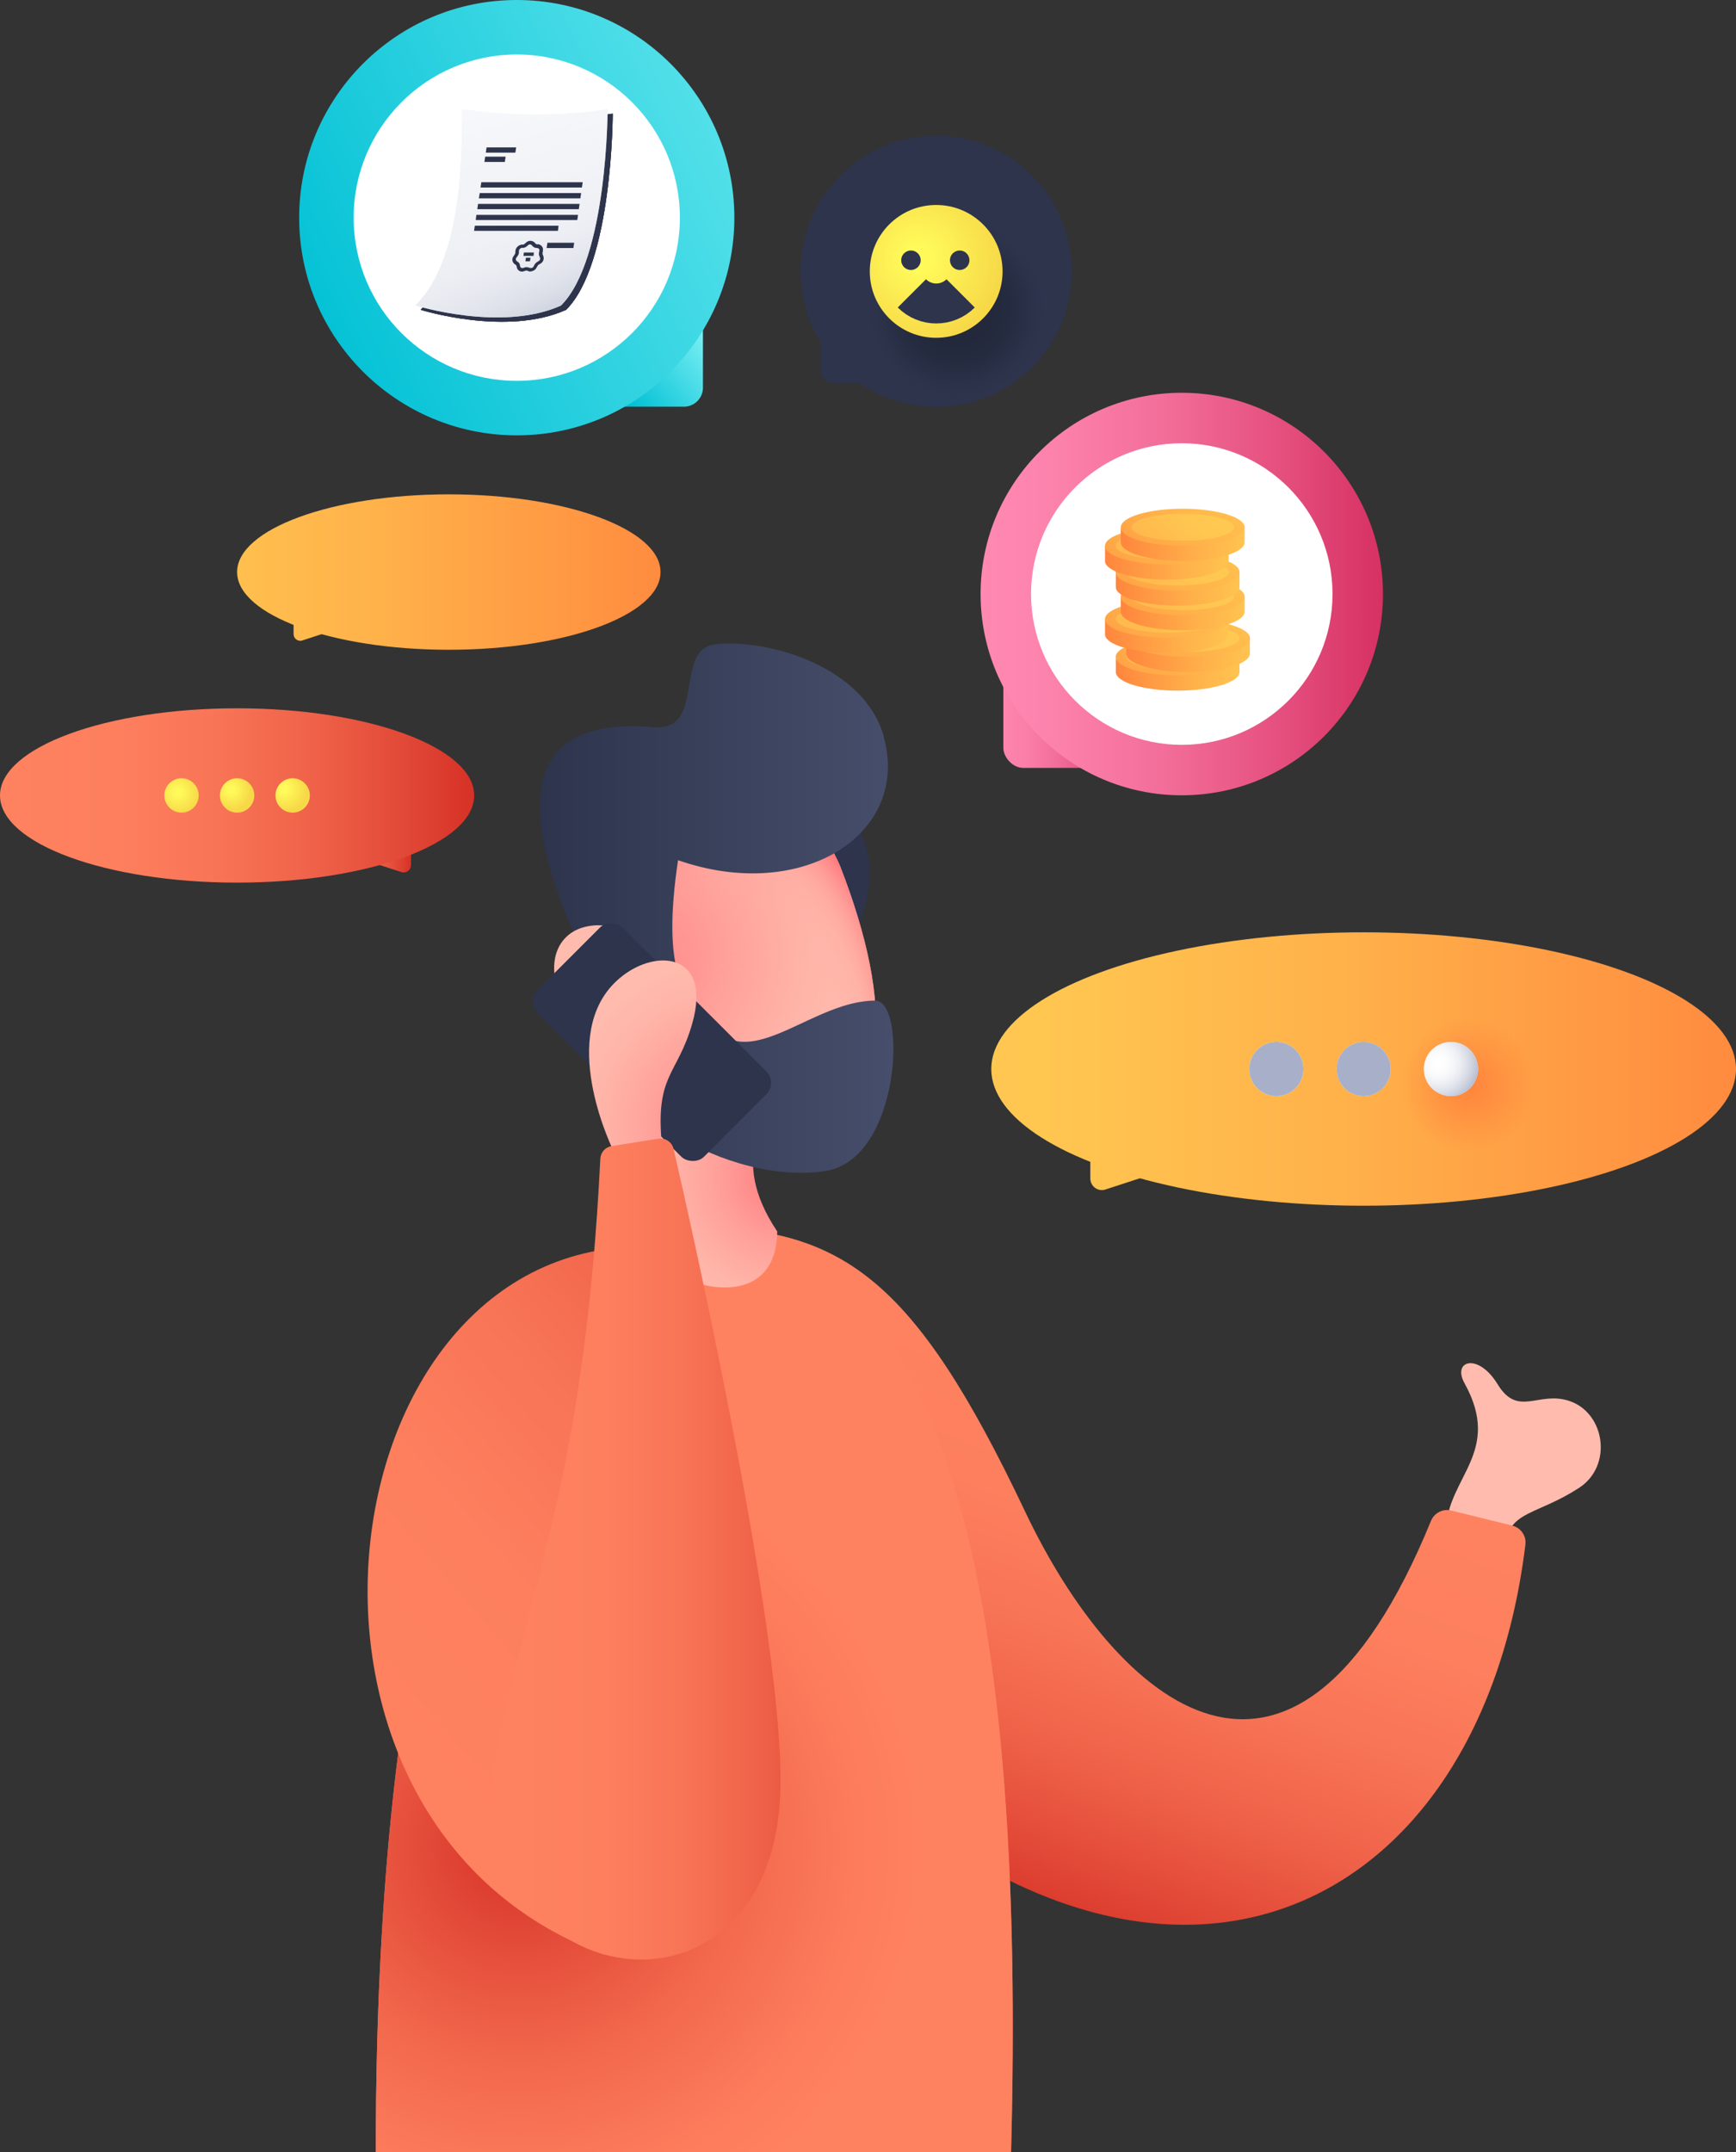 <?xml version="1.0" encoding="UTF-8"?> <svg xmlns="http://www.w3.org/2000/svg" xmlns:xlink="http://www.w3.org/1999/xlink" id="Calque_2" viewBox="0 0 112.17 139"><rect x="0" y="0" width="112.17" height="139" fill="#333333" stroke="none"/><defs><style>.cls-1{fill:url(#Dégradé_sans_nom_56);}.cls-2{fill:url(#Dégradé_sans_nom_56-3);}.cls-3{fill:url(#Dégradé_sans_nom_16);}.cls-4{fill:url(#Dégradé_sans_nom_21-2);}.cls-5{fill:#fff;}.cls-6{fill:url(#Dégradé_sans_nom_56-10);}.cls-7{fill:url(#Dégradé_sans_nom_56-2);}.cls-8{fill:url(#Dégradé_sans_nom_56-7);}.cls-9{fill:url(#Dégradé_sans_nom_56-14);}.cls-10{fill:url(#Dégradé_sans_nom_56-20);}.cls-11{fill:url(#Dégradé_sans_nom_24-2);}.cls-12{fill:url(#Dégradé_sans_nom_11-2);}.cls-13{fill:url(#Dégradé_sans_nom_56-18);}.cls-14{fill:url(#Dégradé_sans_nom_31);}.cls-15{fill:url(#Dégradé_sans_nom_56-19);}.cls-16{fill:url(#Dégradé_sans_nom_56-25);}.cls-17{fill:url(#Dégradé_sans_nom_56-5);}.cls-18{fill:#e4e7ef;}.cls-19{fill:url(#Dégradé_sans_nom_56-16);}.cls-20{fill:url(#Dégradé_sans_nom_11-5);}.cls-21{fill:url(#Dégradé_sans_nom_56-13);}.cls-22{fill:url(#Dégradé_sans_nom_56-6);}.cls-23{fill:url(#Dégradé_sans_nom_27-3);}.cls-24{fill:url(#Dégradé_sans_nom_56-21);}.cls-25{fill:url(#Dégradé_sans_nom_11-4);}.cls-26{fill:url(#Dégradé_sans_nom_56-22);}.cls-27{fill:url(#Dégradé_sans_nom_34);}.cls-28{fill:url(#Dégradé_sans_nom_56-24);}.cls-29{fill:url(#Dégradé_sans_nom_56-15);}.cls-30{fill:url(#Dégradé_sans_nom_27-4);}.cls-31{fill:url(#Dégradé_sans_nom_16-6);}.cls-32{fill:url(#Dégradé_sans_nom_24-3);}.cls-33{fill:url(#Dégradé_sans_nom_21);}.cls-34{fill:url(#Dégradé_sans_nom_16-5);}.cls-35{fill:url(#Dégradé_sans_nom_21-3);}.cls-36{fill:url(#Dégradé_sans_nom_16-3);}.cls-37{fill:url(#Dégradé_sans_nom_56-11);}.cls-38{fill:url(#Dégradé_sans_nom_7);}.cls-39{fill:url(#Dégradé_sans_nom_24);}.cls-40{fill:url(#Dégradé_sans_nom_31-2);}.cls-41{fill:url(#Dégradé_sans_nom_27);}.cls-42{fill:url(#Dégradé_sans_nom_8);}.cls-43{fill:url(#Dégradé_sans_nom_13);}.cls-44{fill:url(#Dégradé_sans_nom_56-17);}.cls-45{fill:url(#Dégradé_sans_nom_4);}.cls-46{fill:url(#Dégradé_sans_nom_16-2);}.cls-47{fill:url(#Dégradé_sans_nom_27-2);}.cls-48{fill:#2d344c;}.cls-49{fill:url(#Dégradé_sans_nom_56-4);}.cls-50{fill:url(#Dégradé_sans_nom_11);}.cls-51{fill:url(#Dégradé_sans_nom_16-4);}.cls-52{fill:url(#Dégradé_sans_nom_56-23);}.cls-53{fill:url(#Dégradé_sans_nom_56-9);}.cls-54{fill:url(#Dégradé_sans_nom_11-3);}.cls-55{fill:url(#Dégradé_sans_nom_56-12);}.cls-56{fill:url(#Dégradé_sans_nom_56-8);}.cls-57{fill:url(#Dégradé_sans_nom_35);}.cls-58{fill:none;stroke:#2d344c;stroke-miterlimit:10;stroke-width:2.58px;}.cls-59{fill:url(#Dégradé_sans_nom_33);}.cls-60{fill:url(#Dégradé_sans_nom_32);}</style><radialGradient id="Dégradé_sans_nom_11" cx="54.33" cy="69.38" fx="54.33" fy="69.38" r="34.55" gradientTransform="translate(0 198.54) scale(1 -1)" gradientUnits="userSpaceOnUse"><stop offset="0" stop-color="#ff7a7e"></stop><stop offset=".08" stop-color="#ff8183"></stop><stop offset=".46" stop-color="#ffa19b"></stop><stop offset=".78" stop-color="#ffb5a9"></stop><stop offset="1" stop-color="#ffbcae"></stop></radialGradient><linearGradient id="Dégradé_sans_nom_16" x1="72.09" y1="108.72" x2="59.86" y2="76.19" gradientTransform="translate(0 198.54) scale(1 -1)" gradientUnits="userSpaceOnUse"><stop offset="0" stop-color="#ff8260"></stop><stop offset=".25" stop-color="#fd7f5e"></stop><stop offset=".46" stop-color="#f87456"></stop><stop offset=".66" stop-color="#ef6249"></stop><stop offset=".85" stop-color="#e24937"></stop><stop offset="1" stop-color="#d63126"></stop></linearGradient><linearGradient id="Dégradé_sans_nom_16-2" x1="35.17" y1="94.91" x2="62.42" y2="51.2" xlink:href="#Dégradé_sans_nom_16"></linearGradient><radialGradient id="Dégradé_sans_nom_4" cx="33.45" cy="79.23" fx="33.45" fy="79.23" r="26.45" gradientTransform="translate(0 198.54) scale(1 -1)" gradientUnits="userSpaceOnUse"><stop offset="0" stop-color="#d63126"></stop><stop offset=".21" stop-color="#e24937"></stop><stop offset=".53" stop-color="#f2684d"></stop><stop offset=".81" stop-color="#fc7b5b"></stop><stop offset="1" stop-color="#ff8260"></stop></radialGradient><radialGradient id="Dégradé_sans_nom_11-2" cx="-4948.92" cy="122.5" fx="-4948.92" fy="122.5" r="9.69" gradientTransform="translate(-4898.32 198.54) rotate(-180)" xlink:href="#Dégradé_sans_nom_11"></radialGradient><radialGradient id="Dégradé_sans_nom_11-3" cx="-14689.99" cy="137.51" fx="-14689.99" fy="137.51" r="16.28" gradientTransform="translate(-14650.36 198.54) rotate(-180)" xlink:href="#Dégradé_sans_nom_11"></radialGradient><radialGradient id="Dégradé_sans_nom_7" cx="-14698.08" cy="78.39" fx="-14698.08" fy="78.39" r="10.16" gradientTransform="translate(-14650.36 204.23) rotate(-180) scale(1 1.72)" gradientUnits="userSpaceOnUse"><stop offset="0" stop-color="#ffbcae" stop-opacity="0"></stop><stop offset=".35" stop-color="#ffbbae" stop-opacity="0"></stop><stop offset=".48" stop-color="#ffbaac" stop-opacity=".03"></stop><stop offset=".58" stop-color="#ffb7aa" stop-opacity=".08"></stop><stop offset=".66" stop-color="#ffb2a7" stop-opacity=".15"></stop><stop offset=".73" stop-color="#ffaca3" stop-opacity=".24"></stop><stop offset=".8" stop-color="#ffa59d" stop-opacity=".35"></stop><stop offset=".85" stop-color="#ff9d97" stop-opacity=".48"></stop><stop offset=".9" stop-color="#ff9390" stop-opacity=".63"></stop><stop offset=".95" stop-color="#ff8788" stop-opacity=".8"></stop><stop offset="1" stop-color="#ff7b7f" stop-opacity=".98"></stop><stop offset="1" stop-color="#ff7a7e"></stop></radialGradient><linearGradient id="Dégradé_sans_nom_8" x1="34.87" y1="139.88" x2="57.72" y2="139.88" gradientTransform="translate(0 198.54) scale(1 -1)" gradientUnits="userSpaceOnUse"><stop offset="0" stop-color="#2d344c"></stop><stop offset="1" stop-color="#474e6b"></stop></linearGradient><radialGradient id="Dégradé_sans_nom_11-4" cx="-14644.25" cy="-635.14" fx="-14644.25" fy="-635.14" r="9.76" gradientTransform="translate(-14633.8 301.45) rotate(176.57)" xlink:href="#Dégradé_sans_nom_11"></radialGradient><linearGradient id="Dégradé_sans_nom_16-3" x1="25.82" y1="85.23" x2="65.12" y2="119.1" xlink:href="#Dégradé_sans_nom_16"></linearGradient><radialGradient id="Dégradé_sans_nom_11-5" cx="47.25" cy="125.99" fx="47.25" fy="125.99" r="11.01" xlink:href="#Dégradé_sans_nom_11"></radialGradient><linearGradient id="Dégradé_sans_nom_16-4" x1="32.98" y1="98.48" x2="57.4" y2="98.48" xlink:href="#Dégradé_sans_nom_16"></linearGradient><radialGradient id="Dégradé_sans_nom_13" cx="511.48" cy="178.58" fx="511.48" fy="178.58" r="5.84" gradientTransform="translate(573.28 198.54) rotate(-180)" gradientUnits="userSpaceOnUse"><stop offset="0" stop-color="#21273a"></stop><stop offset=".37" stop-color="#22283b" stop-opacity=".96"></stop><stop offset=".59" stop-color="#23293d" stop-opacity=".81"></stop><stop offset=".77" stop-color="#262d42" stop-opacity=".57"></stop><stop offset=".92" stop-color="#2a3148" stop-opacity=".23"></stop><stop offset="1" stop-color="#2d344c" stop-opacity="0"></stop></radialGradient><radialGradient id="Dégradé_sans_nom_27" cx="513.95" cy="181.88" fx="513.95" fy="181.88" r="5.4" gradientTransform="translate(573.28 198.54) rotate(-180)" gradientUnits="userSpaceOnUse"><stop offset=".15" stop-color="#fffa5a"></stop><stop offset="1" stop-color="#f7d948"></stop></radialGradient><linearGradient id="Dégradé_sans_nom_16-5" x1="20.25" y1="143.34" x2="26.56" y2="143.34" xlink:href="#Dégradé_sans_nom_16"></linearGradient><linearGradient id="Dégradé_sans_nom_16-6" x1="0" y1="147.16" x2="30.64" y2="147.16" xlink:href="#Dégradé_sans_nom_16"></linearGradient><linearGradient id="Dégradé_sans_nom_56" x1="766.18" y1="123.48" x2="706.39" y2="123.48" gradientTransform="translate(822.46 198.54) rotate(-180)" gradientUnits="userSpaceOnUse"><stop offset="0" stop-color="#ffcc52"></stop><stop offset=".21" stop-color="#ffc550"></stop><stop offset=".51" stop-color="#ffb14a"></stop><stop offset=".87" stop-color="#ff9141"></stop><stop offset="1" stop-color="#ff843d"></stop></linearGradient><linearGradient id="Dégradé_sans_nom_56-2" x1="766.18" y1="129.48" x2="706.39" y2="129.48" xlink:href="#Dégradé_sans_nom_56"></linearGradient><radialGradient id="Dégradé_sans_nom_21" cx="727.54" cy="128.47" fx="727.54" fy="128.47" r="4.35" gradientTransform="translate(822.46 198.54) rotate(-180)" gradientUnits="userSpaceOnUse"><stop offset="0" stop-color="#ff843d"></stop><stop offset="1" stop-color="#ff843d" stop-opacity="0"></stop></radialGradient><radialGradient id="Dégradé_sans_nom_21-2" cx="-104.81" cy="128.48" fx="-104.81" fy="128.48" r="4.35" gradientTransform="translate(0 198.54) scale(1 -1)" xlink:href="#Dégradé_sans_nom_21"></radialGradient><radialGradient id="Dégradé_sans_nom_21-3" cx="-98.99" cy="128.52" fx="-98.99" fy="128.52" r="4.35" gradientTransform="translate(0 198.54) scale(1 -1)" xlink:href="#Dégradé_sans_nom_21"></radialGradient><radialGradient id="Dégradé_sans_nom_24" cx="729.55" cy="129.88" fx="729.55" fy="129.88" r="2.92" gradientTransform="translate(822.46 198.54) rotate(-180)" gradientUnits="userSpaceOnUse"><stop offset="0" stop-color="#fff" stop-opacity="0"></stop><stop offset=".34" stop-color="#e3e6ed" stop-opacity=".32"></stop><stop offset="1" stop-color="#a7b0c8"></stop></radialGradient><radialGradient id="Dégradé_sans_nom_24-2" cx="-102.46" fx="-102.46" r="2.92" gradientTransform="translate(0 198.54) scale(1 -1)" xlink:href="#Dégradé_sans_nom_24"></radialGradient><radialGradient id="Dégradé_sans_nom_24-3" cx="-96.82" fx="-96.82" r="2.92" gradientTransform="translate(0 198.54) scale(1 -1)" xlink:href="#Dégradé_sans_nom_24"></radialGradient><radialGradient id="Dégradé_sans_nom_27-2" cx="245.61" cy="147.55" fx="245.61" fy="147.55" r="1.41" gradientTransform="translate(263.98 198.54) rotate(-180)" xlink:href="#Dégradé_sans_nom_27"></radialGradient><radialGradient id="Dégradé_sans_nom_27-3" cx="249.03" cy="147.52" fx="249.03" fy="147.52" r="1.26" gradientTransform="translate(263.98 198.54) rotate(-180)" xlink:href="#Dégradé_sans_nom_27"></radialGradient><radialGradient id="Dégradé_sans_nom_27-4" cx="252.49" cy="147.36" fx="252.49" fy="147.36" r="1.38" gradientTransform="translate(263.98 198.54) rotate(-180)" xlink:href="#Dégradé_sans_nom_27"></radialGradient><linearGradient id="Dégradé_sans_nom_56-3" x1="261.53" y1="161.59" x2="218.08" y2="161.59" gradientTransform="translate(263.98 198.54) rotate(-180)" xlink:href="#Dégradé_sans_nom_56"></linearGradient><linearGradient id="Dégradé_sans_nom_56-4" x1="261.53" y1="158.18" x2="218.08" y2="158.18" gradientTransform="translate(263.98 198.54) rotate(-180)" xlink:href="#Dégradé_sans_nom_56"></linearGradient><linearGradient id="Dégradé_sans_nom_31" x1="38.54" y1="174.99" x2="45.61" y2="180.62" gradientTransform="translate(0 198.54) scale(1 -1)" gradientUnits="userSpaceOnUse"><stop offset="0" stop-color="#00c0d4"></stop><stop offset="1" stop-color="#a4ffff"></stop></linearGradient><linearGradient id="Dégradé_sans_nom_31-2" x1="18.92" y1="177.59" x2="73.21" y2="203.44" xlink:href="#Dégradé_sans_nom_31"></linearGradient><linearGradient id="Dégradé_sans_nom_32" x1="36.12" y1="178.54" x2="30.33" y2="191.04" gradientTransform="translate(0 198.54) scale(1 -1)" gradientUnits="userSpaceOnUse"><stop offset="0" stop-color="#c8cddb"></stop><stop offset=".07" stop-color="#d0d4e0" stop-opacity=".86"></stop><stop offset=".2" stop-color="#dcdfe8" stop-opacity=".63"></stop><stop offset=".33" stop-color="#e7e9ef" stop-opacity=".44"></stop><stop offset=".46" stop-color="#f0f1f5" stop-opacity=".28"></stop><stop offset=".59" stop-color="#f6f7f9" stop-opacity=".16"></stop><stop offset=".72" stop-color="#fbfcfd" stop-opacity=".07"></stop><stop offset=".86" stop-color="#fefefe" stop-opacity=".02"></stop><stop offset="1" stop-color="#fff" stop-opacity="0"></stop></linearGradient><linearGradient id="Dégradé_sans_nom_33" x1="29.95" y1="196.44" x2="35.86" y2="174.96" gradientTransform="translate(0 198.54) scale(1 -1)" gradientUnits="userSpaceOnUse"><stop offset="0" stop-color="#fff"></stop><stop offset=".02" stop-color="#fff" stop-opacity=".97"></stop><stop offset=".3" stop-color="#fff" stop-opacity=".63"></stop><stop offset=".55" stop-color="#fff" stop-opacity=".36"></stop><stop offset=".76" stop-color="#fff" stop-opacity=".17"></stop><stop offset=".91" stop-color="#fff" stop-opacity=".05"></stop><stop offset="1" stop-color="#fff" stop-opacity="0"></stop></linearGradient><linearGradient id="Dégradé_sans_nom_34" x1="61.45" y1="153.72" x2="72.11" y2="153.72" gradientTransform="translate(0 198.54) scale(1 -1)" gradientUnits="userSpaceOnUse"><stop offset="0" stop-color="#ff89b2"></stop><stop offset=".28" stop-color="#fe86af"></stop><stop offset=".48" stop-color="#f97da7"></stop><stop offset=".65" stop-color="#f26d99"></stop><stop offset=".81" stop-color="#e85785"></stop><stop offset=".96" stop-color="#db3b6b"></stop><stop offset="1" stop-color="#d63162"></stop></linearGradient><linearGradient id="Dégradé_sans_nom_35" x1="63.36" y1="160.17" x2="89.36" y2="160.17" gradientTransform="translate(0 198.54) scale(1 -1)" gradientUnits="userSpaceOnUse"><stop offset="0" stop-color="#ff89b2"></stop><stop offset=".18" stop-color="#fc82ac"></stop><stop offset=".45" stop-color="#f36e9a"></stop><stop offset=".76" stop-color="#e44e7d"></stop><stop offset="1" stop-color="#d63162"></stop></linearGradient><linearGradient id="Dégradé_sans_nom_56-5" x1="82.53" y1="155.13" x2="71.96" y2="155.13" gradientTransform="translate(0 198.54) scale(1 -1)" xlink:href="#Dégradé_sans_nom_56"></linearGradient><linearGradient id="Dégradé_sans_nom_56-6" x1="81" y1="161.92" x2="70.65" y2="149.68" gradientTransform="translate(0 198.54) scale(1 -1)" xlink:href="#Dégradé_sans_nom_56"></linearGradient><linearGradient id="Dégradé_sans_nom_56-7" x1="78.06" y1="158.44" x2="69.61" y2="148.44" gradientTransform="translate(0 198.54) scale(1 -1)" xlink:href="#Dégradé_sans_nom_56"></linearGradient><linearGradient id="Dégradé_sans_nom_56-8" x1="83.22" y1="156.33" x2="72.65" y2="156.33" gradientTransform="translate(0 198.54) scale(1 -1)" xlink:href="#Dégradé_sans_nom_56"></linearGradient><linearGradient id="Dégradé_sans_nom_56-9" x1="81.68" y1="163.12" x2="71.34" y2="150.88" gradientTransform="translate(0 198.54) scale(1 -1)" xlink:href="#Dégradé_sans_nom_56"></linearGradient><linearGradient id="Dégradé_sans_nom_56-10" x1="78.75" y1="159.64" x2="70.29" y2="149.64" gradientTransform="translate(0 198.54) scale(1 -1)" xlink:href="#Dégradé_sans_nom_56"></linearGradient><linearGradient id="Dégradé_sans_nom_56-11" x1="81.85" y1="157.57" x2="71.28" y2="157.57" gradientTransform="translate(0 198.54) scale(1 -1)" xlink:href="#Dégradé_sans_nom_56"></linearGradient><linearGradient id="Dégradé_sans_nom_56-12" x1="80.31" y1="164.35" x2="69.97" y2="152.12" gradientTransform="translate(0 198.54) scale(1 -1)" xlink:href="#Dégradé_sans_nom_56"></linearGradient><linearGradient id="Dégradé_sans_nom_56-13" x1="77.37" y1="160.88" x2="68.92" y2="150.88" gradientTransform="translate(0 198.54) scale(1 -1)" xlink:href="#Dégradé_sans_nom_56"></linearGradient><linearGradient id="Dégradé_sans_nom_56-14" x1="82.87" y1="159.03" x2="72.29" y2="159.03" gradientTransform="translate(0 198.54) scale(1 -1)" xlink:href="#Dégradé_sans_nom_56"></linearGradient><linearGradient id="Dégradé_sans_nom_56-15" x1="81.33" y1="165.81" x2="70.99" y2="153.57" gradientTransform="translate(0 198.54) scale(1 -1)" xlink:href="#Dégradé_sans_nom_56"></linearGradient><linearGradient id="Dégradé_sans_nom_56-16" x1="78.39" y1="162.33" x2="69.94" y2="152.33" gradientTransform="translate(0 198.54) scale(1 -1)" xlink:href="#Dégradé_sans_nom_56"></linearGradient><linearGradient id="Dégradé_sans_nom_56-17" x1="82.53" y1="160.62" x2="71.96" y2="160.62" gradientTransform="translate(0 198.54) scale(1 -1)" xlink:href="#Dégradé_sans_nom_56"></linearGradient><linearGradient id="Dégradé_sans_nom_56-18" x1="80.99" y1="167.4" x2="70.65" y2="155.16" gradientTransform="translate(0 198.54) scale(1 -1)" xlink:href="#Dégradé_sans_nom_56"></linearGradient><linearGradient id="Dégradé_sans_nom_56-19" x1="78.06" y1="163.93" x2="69.61" y2="153.92" gradientTransform="translate(0 198.54) scale(1 -1)" xlink:href="#Dégradé_sans_nom_56"></linearGradient><linearGradient id="Dégradé_sans_nom_56-20" x1="81.85" y1="162.31" x2="71.28" y2="162.31" gradientTransform="translate(0 198.54) scale(1 -1)" xlink:href="#Dégradé_sans_nom_56"></linearGradient><linearGradient id="Dégradé_sans_nom_56-21" x1="80.31" y1="169.09" x2="69.97" y2="156.85" gradientTransform="translate(0 198.54) scale(1 -1)" xlink:href="#Dégradé_sans_nom_56"></linearGradient><linearGradient id="Dégradé_sans_nom_56-22" x1="77.37" y1="165.61" x2="68.92" y2="155.61" gradientTransform="translate(0 198.54) scale(1 -1)" xlink:href="#Dégradé_sans_nom_56"></linearGradient><linearGradient id="Dégradé_sans_nom_56-23" x1="82.87" y1="163.51" x2="72.29" y2="163.51" gradientTransform="translate(0 198.54) scale(1 -1)" xlink:href="#Dégradé_sans_nom_56"></linearGradient><linearGradient id="Dégradé_sans_nom_56-24" x1="81.33" y1="170.29" x2="70.99" y2="158.05" gradientTransform="translate(0 198.54) scale(1 -1)" xlink:href="#Dégradé_sans_nom_56"></linearGradient><linearGradient id="Dégradé_sans_nom_56-25" x1="78.39" y1="166.82" x2="69.94" y2="156.81" gradientTransform="translate(0 198.54) scale(1 -1)" xlink:href="#Dégradé_sans_nom_56"></linearGradient></defs><g id="Calque_1-2"><path class="cls-50" d="M97.25,99.69c.37-2.12,2.08-1.84,4.77-3.58,2.21-1.43,1.69-4.85-.62-5.62-2-.67-3.32,1.09-4.64-1.09-1.25-2.04-2.95-1.53-2.13-.05,2.46,4.44-1.09,6.06-1.2,9.43s3.82,.91,3.82,.91Z"></path><path class="cls-3" d="M44.61,79.24c9.75,0,14.43,3.22,21.62,18.38,5.86,12.36,17.3,22.44,26.23,.62,.21-.52,.78-.81,1.32-.67l3.93,.97c.56,.14,.93,.67,.85,1.25-3.19,25.89-26.56,35.03-48.88,8.91l-5.07-29.45Z"></path><path class="cls-46" d="M44.61,79.24c17.19,0,21.62,25.58,20.72,59.76H24.28c0-38.37,7.85-59.76,20.33-59.76Z"></path><path class="cls-45" d="M44.61,79.24c17.19,0,21.62,25.58,20.72,59.76H24.28c0-38.37,7.85-59.76,20.33-59.76Z"></path><path class="cls-12" d="M40.56,67.95c1.36,4.27,1.58,8.33,.54,11.71,.58,3.01,9.06,6.13,9.12-.12-3.32-4.94-.31-7.64-.31-7.64l-9.36-3.96Z"></path><path class="cls-48" d="M54.47,52.49c2.36,1.76,2.03,5.48,.54,8.32,0,0-4.8-11.5-.54-8.32Z"></path><path class="cls-54" d="M54.3,55.99c3.42,8.79,3.59,16.24-3.33,17.83-10.89,2.51-20.17-19.98-8.34-24.49,6.73-2.55,11.01,4.97,11.67,6.66Z"></path><path class="cls-38" d="M54.3,55.99c3.42,8.79,3.59,16.24-3.33,17.83-10.89,2.51-20.17-19.98-8.34-24.49,6.73-2.55,11.01,4.97,11.67,6.66Z"></path><path class="cls-42" d="M57.1,47.59c1.75,6.34-5.32,10.76-13.29,7.97-1.06,7.17,.28,9.05,2.57,11.08,2.53,2.24,6.33-2.01,10.17-2.01,2.06,0,1.66,10.19-3.17,11-6.02,.99-15.68-4.11-12.72-9.5,2.5-4.57-.83-7.32-3.3-5.2-3.02-6.74-5.05-14.81,4.84-13.96,3.53,.3,1.23-5.1,4.08-5.36,3.54-.34,9.6,1.52,10.83,5.98Z"></path><path class="cls-25" d="M35.81,62.73c.1,1.68,1.82,3.22,3.5,3.11s2.28-1.5,2.19-3.18-1.38-2.99-3.06-2.89-2.72,1.27-2.63,2.96Z"></path><rect class="cls-48" x="38.24" y="59.7" width="7.78" height="15.22" rx="1.04" ry="1.04" transform="translate(-35.26 49.51) rotate(-45)"></rect><path class="cls-36" d="M43.02,80.59c-22.04-1.87-27.52,37.07-4,45.65l4-45.65Z"></path><path class="cls-20" d="M42.78,74.04c-.48-4.64,.98-4.55,1.94-7.9,1.41-4.88-2.87-5-5.18-2.48-3.39,3.71,.11,10.7,.11,10.7l3.12-.32Z"></path><path class="cls-51" d="M50.42,115.69c-.53,16.79-21.71,12.99-18.14-3.48,2.44-11.24,5.54-18.04,6.51-37.37,.02-.41,.32-.74,.72-.81l3.04-.48c.44-.07,.87,.22,.97,.65,1.14,4.91,7.2,31.82,6.9,41.48Z"></path><circle class="cls-48" cx="60.49" cy="17.53" r="8.76"></circle><rect class="cls-48" x="53.03" y="18.9" width="5.84" height="5.84" rx=".79" ry=".79"></rect><circle class="cls-43" cx="60.49" cy="17.53" r="8.76"></circle><circle class="cls-41" cx="60.49" cy="17.53" r="4.29"></circle><circle class="cls-48" cx="62.01" cy="16.81" r=".63"></circle><circle class="cls-48" cx="58.86" cy="16.81" r=".63"></circle><path class="cls-58" d="M58.92,18.95c.87,.87,2.28,.87,3.15,0"></path><path class="cls-34" d="M26.56,54.05v1.82c0,.26-.21,.48-.47,.48-.05,0-.1,0-.15-.02l-5.69-1.85,6.31-.42Z"></path><ellipse class="cls-31" cx="15.32" cy="51.38" rx="15.32" ry="5.63"></ellipse><path class="cls-1" d="M70.45,73.26v2.86c0,.41,.33,.75,.75,.75,.08,0,.16-.01,.23-.04l8.94-2.91-9.92-.66Z"></path><ellipse class="cls-7" cx="88.11" cy="69.05" rx="24.06" ry="8.83"></ellipse><ellipse class="cls-33" cx="88.11" cy="69.05" rx="24.06" ry="8.83"></ellipse><ellipse class="cls-4" cx="88.11" cy="69.05" rx="24.06" ry="8.83"></ellipse><ellipse class="cls-35" cx="88.11" cy="69.05" rx="24.06" ry="8.83"></ellipse><circle class="cls-5" cx="93.75" cy="69.05" r="1.75"></circle><circle class="cls-39" cx="93.75" cy="69.05" r="1.75"></circle><circle class="cls-5" cx="88.11" cy="69.05" r="1.75"></circle><circle class="cls-11" cx="88.11" cy="69.05" r="1.75"></circle><circle class="cls-5" cx="82.47" cy="69.05" r="1.75"></circle><circle class="cls-32" cx="82.47" cy="69.05" r="1.75"></circle><circle class="cls-47" cx="18.91" cy="51.38" r="1.11"></circle><circle class="cls-23" cx="15.32" cy="51.38" r="1.11"></circle><circle class="cls-30" cx="11.73" cy="51.38" r="1.11"></circle><ellipse class="cls-2" cx="29" cy="36.95" rx="13.68" ry="5.02"></ellipse><path class="cls-49" d="M18.97,39.34v1.62c0,.23,.19,.43,.43,.43,.04,0,.09,0,.13-.02l5.08-1.66-5.64-.37Z"></path><rect class="cls-14" x="36.29" y="17.14" width="9.13" height="9.13" rx="1.23" ry="1.23"></rect><circle class="cls-40" cx="33.39" cy="14.06" r="14.06"></circle><circle class="cls-5" cx="33.39" cy="14.06" r="10.54"></circle><path class="cls-48" d="M36.58,20.01c-3.85,1.74-9.4,0-9.4,0,2.98-2.98,3.01-9.48,3.01-12.67,5.31,.77,9.4,0,9.4,0,0,0,0,9.67-3.01,12.67Z"></path><path class="cls-48" d="M36.58,20.01c-3.85,1.74-9.4,0-9.4,0,2.98-2.98,3.01-9.48,3.01-12.67,5.31,.77,9.4,0,9.4,0,0,0,0,9.67-3.01,12.67Z"></path><path class="cls-48" d="M36.58,20.01c-3.85,1.74-9.4,0-9.4,0,2.98-2.98,3.01-9.48,3.01-12.67,5.31,.77,9.4,0,9.4,0,0,0,0,9.67-3.01,12.67Z"></path><path class="cls-18" d="M36.26,19.73c-3.85,1.74-9.41,0-9.41,0,2.98-2.98,3.01-9.48,3.01-12.67,5.31,.77,9.4,0,9.4,0,0,0,0,9.67-3.01,12.67Z"></path><path class="cls-60" d="M36.26,19.73c-3.85,1.74-9.41,0-9.41,0,2.98-2.98,3.01-9.48,3.01-12.67,5.31,.77,9.4,0,9.4,0,0,0,0,9.67-3.01,12.67Z"></path><path class="cls-59" d="M36.26,19.73c-3.85,1.74-9.41,0-9.41,0,2.98-2.98,3.01-9.48,3.01-12.67,5.31,.77,9.4,0,9.4,0,0,0,0,9.67-3.01,12.67Z"></path><polygon class="cls-48" points="33.3 9.86 31.39 9.86 31.44 9.52 33.35 9.52 33.3 9.86"></polygon><polygon class="cls-48" points="37.6 12.11 31.05 12.11 31.1 11.77 37.65 11.77 37.6 12.11"></polygon><polygon class="cls-48" points="37.5 12.81 30.94 12.81 31 12.47 37.55 12.47 37.5 12.81"></polygon><polygon class="cls-48" points="37.4 13.51 30.84 13.51 30.89 13.17 37.45 13.17 37.4 13.51"></polygon><polygon class="cls-48" points="37.3 14.21 30.74 14.21 30.78 13.88 37.35 13.88 37.3 14.21"></polygon><polygon class="cls-48" points="37.05 16.02 35.32 16.02 35.37 15.68 37.1 15.68 37.05 16.02"></polygon><polygon class="cls-48" points="36.05 14.91 30.63 14.91 30.68 14.58 36.09 14.58 36.05 14.91"></polygon><polygon class="cls-48" points="32.62 10.46 31.3 10.46 31.35 10.12 32.67 10.12 32.62 10.46"></polygon><path class="cls-48" d="M34.28,17.54s-.08,0-.12-.02l-.1-.04s-.07-.01-.1,0l-.11,.04c-.17,.07-.37-.02-.44-.19,0-.01,0-.03-.01-.04l-.02-.1s-.03-.06-.05-.08l-.09-.06c-.16-.13-.18-.36-.05-.51h0l.07-.11s.03-.06,.04-.1v-.11c.02-.21,.18-.38,.4-.42h.11s.07-.03,.1-.06l.09-.08c.15-.14,.39-.14,.54,0l.07,.08s.05,.04,.08,.04h.11c.18,.04,.31,.2,.28,.38,0,.02,0,.03,0,.05l-.02,.11s-.01,.07,0,.1l.04,.1c.08,.2,0,.42-.2,.52l-.1,.06s-.06,.05-.07,.08l-.06,.1c-.07,.15-.22,.24-.39,.25Zm-.24-.28s.08,0,.12,.02l.1,.03c.09,.02,.18-.02,.22-.1l.05-.1c.04-.08,.1-.14,.18-.19l.1-.06c.08-.04,.11-.14,.08-.22l-.04-.1c-.03-.07-.04-.16-.02-.23l.02-.11c.02-.07-.02-.15-.09-.17h-.02l-.11-.02c-.08,0-.15-.05-.21-.1l-.07-.08c-.06-.06-.16-.06-.22,0l-.09,.08c-.07,.06-.15,.09-.23,.1h-.11c-.09,.03-.16,.1-.17,.19v.11c0,.08-.04,.17-.09,.23l-.07,.1c-.06,.06-.05,.16,.01,.22h0l.09,.06c.06,.05,.11,.11,.12,.19l.02,.1c.02,.08,.1,.12,.17,.1h.02l.11-.04s.08-.02,.12-.02h0Z"></path><polygon class="cls-48" points="34.47 16.53 33.82 16.53 33.85 16.31 34.5 16.31 34.47 16.53"></polygon><polygon class="cls-48" points="34.24 16.88 33.95 16.88 33.98 16.65 34.28 16.65 34.24 16.88"></polygon><rect class="cls-27" x="64.83" y="40.03" width="9.57" height="9.57" rx="1.29" ry="1.29"></rect><circle class="cls-57" cx="76.36" cy="38.37" r="13"></circle><circle class="cls-5" cx="76.36" cy="38.37" r="9.74"></circle><path class="cls-17" d="M76.09,44.61c-2.21,0-3.99-.54-3.99-1.2v-.97s2.4-.23,3.99-.23,4,.23,4,.23v.97c0,.66-1.79,1.2-4,1.2Z"></path><ellipse class="cls-22" cx="76.09" cy="42.43" rx="4" ry="1.2"></ellipse><ellipse class="cls-8" cx="76.09" cy="42.43" rx="3.31" ry=".87"></ellipse><path class="cls-56" d="M76.77,43.41c-2.21,0-4-.54-4-1.2v-.96s2.4-.23,4-.23,3.99,.23,3.99,.23v.97c0,.65-1.79,1.19-3.99,1.19Z"></path><ellipse class="cls-53" cx="76.77" cy="41.23" rx="4" ry="1.2"></ellipse><ellipse class="cls-6" cx="76.77" cy="41.23" rx="3.31" ry=".87"></ellipse><path class="cls-37" d="M75.4,42.17c-2.21,0-4-.54-4-1.2v-.97s2.4-.23,4-.23,3.99,.23,3.99,.23v.97c0,.66-1.78,1.2-3.99,1.2Z"></path><ellipse class="cls-55" cx="75.4" cy="39.99" rx="4" ry="1.2"></ellipse><ellipse class="cls-21" cx="75.4" cy="39.99" rx="3.31" ry=".87"></ellipse><path class="cls-9" d="M76.42,40.71c-2.21,0-4-.54-4-1.2v-.97s2.4-.23,4-.23,4,.23,4,.23v.97c0,.66-1.79,1.2-4,1.2Z"></path><ellipse class="cls-29" cx="76.42" cy="38.54" rx="4" ry="1.2"></ellipse><ellipse class="cls-19" cx="76.42" cy="38.54" rx="3.31" ry=".87"></ellipse><path class="cls-44" d="M76.09,39.12c-2.21,0-3.99-.54-3.99-1.2v-.97s2.4-.23,3.99-.23,4,.23,4,.23v.97c0,.66-1.79,1.2-4,1.2Z"></path><ellipse class="cls-13" cx="76.09" cy="36.95" rx="4" ry="1.2"></ellipse><ellipse class="cls-15" cx="76.09" cy="36.95" rx="3.31" ry=".87"></ellipse><path class="cls-10" d="M75.4,37.44c-2.21,0-4-.54-4-1.2v-.97s2.4-.23,4-.23,3.99,.23,3.99,.23v.97c0,.66-1.79,1.2-3.99,1.2Z"></path><ellipse class="cls-24" cx="75.4" cy="35.26" rx="4" ry="1.2"></ellipse><ellipse class="cls-26" cx="75.4" cy="35.26" rx="3.31" ry=".87"></ellipse><path class="cls-52" d="M76.42,36.23c-2.21,0-4-.54-4-1.2v-.97s2.4-.23,4-.23,4,.23,4,.23v.97c0,.66-1.79,1.2-4,1.2Z"></path><ellipse class="cls-28" cx="76.42" cy="34.06" rx="4" ry="1.2"></ellipse><ellipse class="cls-16" cx="76.42" cy="34.06" rx="3.31" ry=".87"></ellipse></g></svg> 
